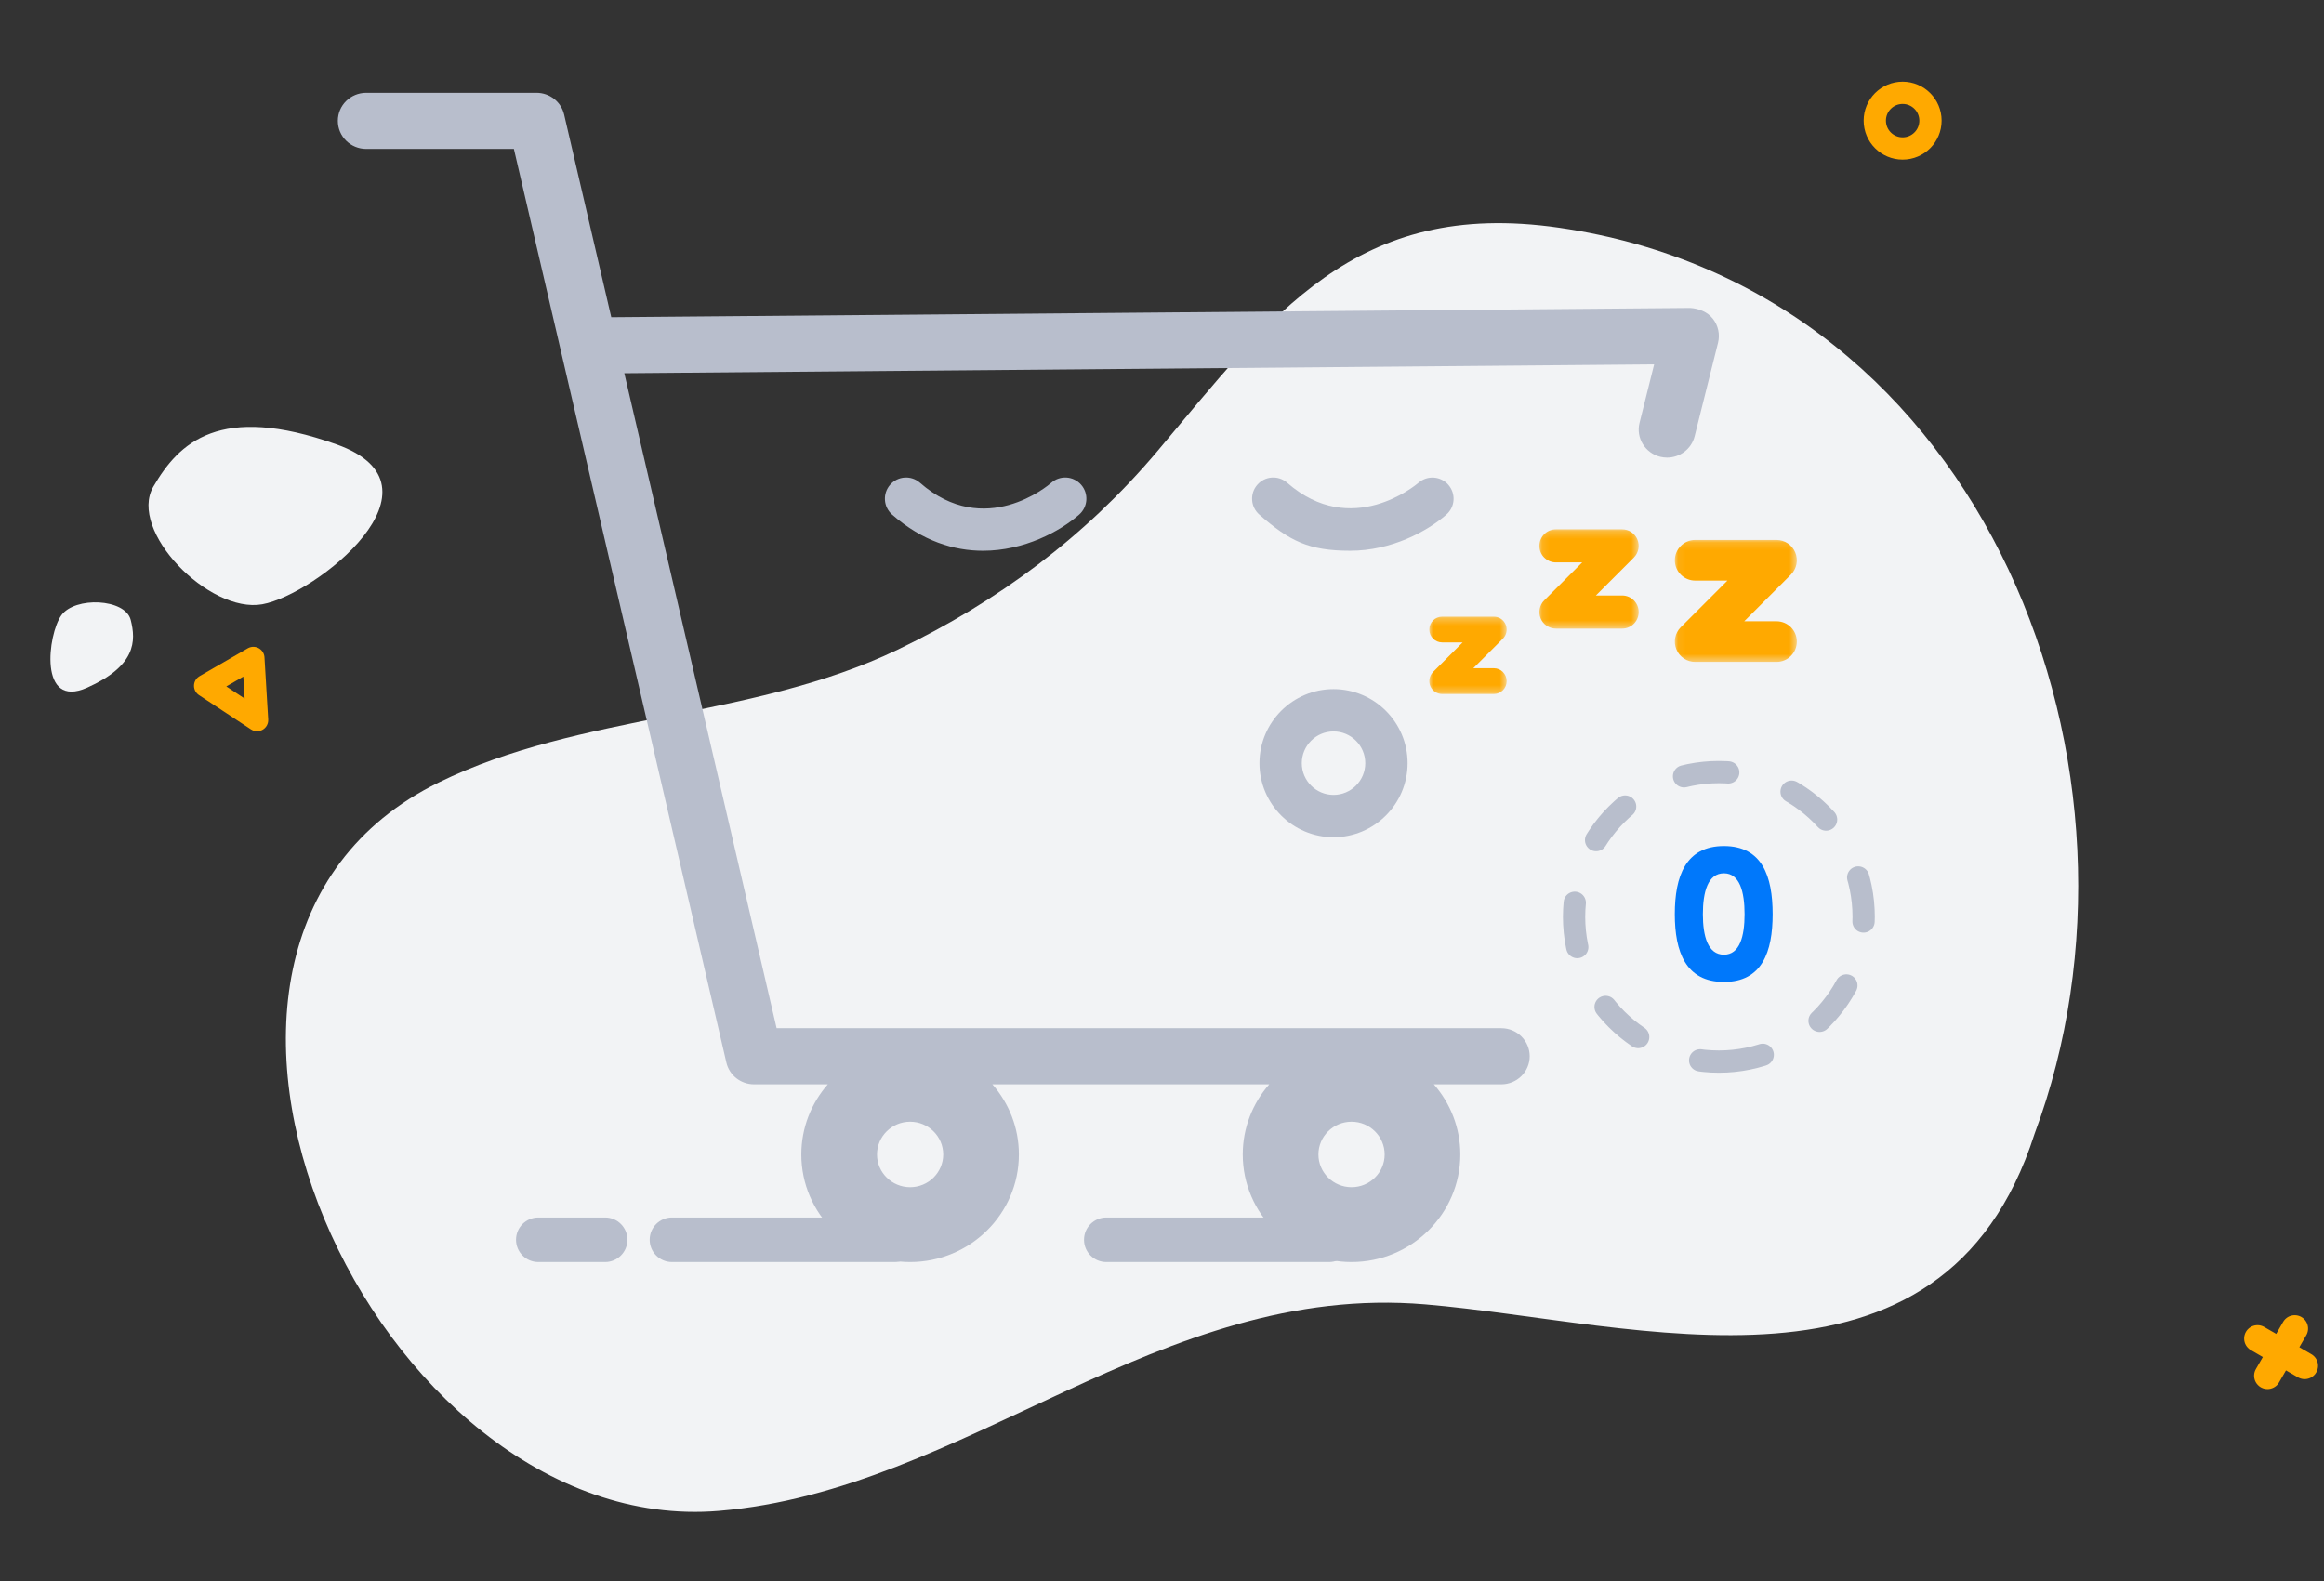<?xml version="1.0" encoding="UTF-8"?>
<svg width="313px" height="213px" viewBox="0 0 313 213" version="1.1" xmlns="http://www.w3.org/2000/svg" xmlns:xlink="http://www.w3.org/1999/xlink">
    <rect x="0" y="0" width="313" height="213" fill="#333333" stroke="none"/>
    <!-- Generator: Sketch 58 (84663) - https://sketch.com -->
    <title>Illustration / Sleepy</title>
    <desc>Created with Sketch.</desc>
    <defs>
        <polygon id="path-1" points="0.126 0.218 13.501 0.218 13.501 13.591 0.126 13.591"></polygon>
        <polygon id="path-3" points="0.068 0.146 16.5 0.146 16.5 16.579 0.068 16.579"></polygon>
        <polygon id="path-5" points="0 0.28 10.421 0.28 10.421 10.7 0 10.7"></polygon>
        <polygon id="path-7" points="0 0 283.13 0 283.13 238.87 0 238.87"></polygon>
    </defs>
    <g id="Illustration-/-Sleepy" stroke="none" stroke-width="1" fill="none" fill-rule="evenodd">
        <g id="Group-14" transform="translate(-70, -66)">
            <g id="Group-11">
                <g id="Group-8">
                    <g id="Group-7">
                        <path d="M134.315,227.266 C149.369,250.671 168.752,248.712 192.559,248.354 C207.516,248.129 221.841,251.245 235.653,257.21 C255.618,265.831 270.139,283.874 289.704,292.126 C336.054,311.681 372.225,231.654 339.016,199.292 C315.05,175.937 276.869,174.819 255.592,145.72 C238.693,122.605 221.739,82.838 184.405,98.871 C136.094,116.965 102.629,178.004 134.315,227.266 Z" id="Fill-1" fill="#F2F3F5" transform="translate(236.907, 195.164) rotate(-229) translate(-236.907, -195.164) "></path>
                        <g id="Group-4" transform="translate(262.5, 137.084)">
                            <g id="Group-3" transform="translate(14.7, 0)">
                                <mask id="mask-2" fill="white">
                                    <use xlink:href="#path-1"></use>
                                </mask>
                                <g id="Clip-2"></g>
                                <path d="M11.27,9.132 L7.739,9.132 L12.847,4.021 C13.484,3.384 13.676,2.427 13.329,1.592 C12.989,0.76 12.171,0.216 11.27,0.216 L2.357,0.216 C1.126,0.216 0.126,1.216 0.126,2.447 C0.126,3.677 1.126,4.674 2.357,4.674 L5.891,4.674 L0.779,9.786 C0.142,10.423 -0.049,11.38 0.297,12.215 C0.641,13.046 1.452,13.591 2.357,13.591 L11.27,13.591 C12.504,13.591 13.501,12.591 13.501,11.36 C13.501,10.129 12.504,9.132 11.27,9.132" id="Fill-1" fill="#FFA900" mask="url(#mask-2)"></path>
                            </g>
                            <g id="Group-6" transform="translate(33, 1.5)">
                                <mask id="mask-4" fill="white">
                                    <use xlink:href="#path-3"></use>
                                </mask>
                                <g id="Clip-5"></g>
                                <path d="M13.763,11.101 L9.418,11.101 L15.698,4.821 C16.482,4.037 16.715,2.861 16.29,1.837 C15.869,0.814 14.87,0.146 13.763,0.146 L2.808,0.146 C1.294,0.146 0.071,1.373 0.071,2.886 C0.071,4.396 1.294,5.623 2.808,5.623 L7.153,5.623 L0.873,11.903 C0.086,12.687 -0.147,13.863 0.278,14.887 C0.699,15.911 1.701,16.579 2.808,16.579 L13.763,16.579 C15.273,16.579 16.5,15.352 16.5,13.838 C16.5,12.324 15.273,11.101 13.763,11.101" id="Fill-4" fill="#FFA900" mask="url(#mask-4)"></path>
                            </g>
                            <g id="Group-9" transform="translate(0, 11.7)">
                                <mask id="mask-6" fill="white">
                                    <use xlink:href="#path-5"></use>
                                </mask>
                                <g id="Clip-8"></g>
                                <path d="M8.685,7.226 L5.93,7.226 L9.913,3.243 C10.408,2.748 10.556,2.002 10.289,1.352 C10.022,0.702 9.388,0.28 8.685,0.28 L1.739,0.28 C0.778,0.28 -0,1.055 -0,2.015 C-0,2.976 0.778,3.751 1.739,3.751 L4.491,3.751 L0.508,7.734 C0.013,8.233 -0.136,8.978 0.132,9.628 C0.399,10.275 1.036,10.701 1.739,10.701 L8.685,10.701 C9.646,10.701 10.421,9.922 10.421,8.962 C10.421,8.005 9.646,7.226 8.685,7.226" id="Fill-7" fill="#FFA900" mask="url(#mask-6)"></path>
                            </g>
                        </g>
                        <g id="Group-3" transform="translate(0, 0.5)">
                            <mask id="mask-8" fill="white">
                                <use xlink:href="#path-7"></use>
                            </mask>
                            <g id="Clip-2"></g>
                        </g>
                    </g>
                    <g id="Group-5" transform="translate(108, 56.584)" fill="#B8BECC">
                        <g id="Group-15" transform="translate(0, 0.916)">
                            <path d="M144.027,168.42 C141.568,168.42 139.568,166.442 139.568,164.01 C139.568,161.578 141.568,159.6 144.027,159.6 C146.486,159.6 148.486,161.578 148.486,164.01 C148.486,166.442 146.486,168.42 144.027,168.42 M84.575,168.42 C82.117,168.42 80.117,166.442 80.117,164.01 C80.117,161.578 82.117,159.6 84.575,159.6 C87.034,159.6 89.034,161.578 89.034,164.01 C89.034,166.442 87.034,168.42 84.575,168.42 M192.677,51.416 C191.949,50.502 190.794,50.058 189.645,49.98 L44.326,51.23 L37.979,23.933 C37.581,22.217 36.034,21 34.253,21 L11.322,21 C9.212,21 7.5,22.691 7.5,24.78 C7.5,26.869 9.212,28.56 11.322,28.56 L31.211,28.56 L59.83,151.627 C60.227,153.345 61.774,154.56 63.555,154.56 L73.492,154.56 C71.275,157.1 69.925,160.399 69.925,164.01 C69.925,172.001 76.496,178.5 84.575,178.5 C92.655,178.5 99.226,172.001 99.226,164.01 C99.226,160.399 97.876,157.1 95.659,154.56 L132.943,154.56 C130.726,157.1 129.376,160.399 129.376,164.01 C129.376,172.001 135.947,178.5 144.027,178.5 C152.106,178.5 158.677,172.001 158.677,164.01 C158.677,160.399 157.327,157.1 155.11,154.56 L164.199,154.56 C166.309,154.56 168.021,152.867 168.021,150.78 C168.021,148.693 166.309,147 164.199,147 L66.597,147 L46.084,58.775 L184.784,57.583 L182.817,65.453 C182.307,67.479 183.561,69.528 185.607,70.029 C185.915,70.105 186.226,70.14 186.529,70.14 C188.244,70.14 189.806,68.988 190.236,67.267 L193.388,54.667 C193.671,53.533 193.411,52.334 192.677,51.416" id="Fill-1"></path>
                            <path d="M145.877,111.3 C145.877,113.657 143.958,115.575 141.602,115.575 C139.245,115.575 137.327,113.657 137.327,111.3 C137.327,108.943 139.245,107.025 141.602,107.025 C143.958,107.025 145.877,108.943 145.877,111.3 M131.627,111.3 C131.627,116.8 136.101,121.275 141.602,121.275 C147.102,121.275 151.577,116.8 151.577,111.3 C151.577,105.799 147.102,101.325 141.602,101.325 C136.101,101.325 131.627,105.799 131.627,111.3" id="Fill-3"></path>
                            <path d="M153.058,73.52 C152.693,73.836 144.023,81.112 135.359,73.528 C134.176,72.494 132.375,72.608 131.338,73.799 C130.3,74.982 130.42,76.783 131.606,77.82 C135.707,81.405 138.28,82.685 143.846,82.685 C149.413,82.685 154.238,80.063 156.8,77.82 C157.982,76.786 158.099,74.999 157.073,73.813 C156.047,72.627 154.249,72.499 153.058,73.52 Z" id="Fill-5"></path>
                            <path d="M103.591,73.529 C103.227,73.846 94.645,81.184 85.904,73.529 C84.724,72.495 82.92,72.609 81.883,73.8 C80.848,74.983 80.968,76.784 82.154,77.821 C86.249,81.407 90.501,82.686 94.389,82.686 C99.958,82.686 104.78,80.064 107.342,77.821 C108.528,76.784 108.647,74.983 107.613,73.8 C106.57,72.609 104.771,72.495 103.591,73.529" id="Fill-7"></path>
                            <path d="M82.5,172.5 L52.5,172.5 C50.841,172.5 49.5,173.841 49.5,175.5 C49.5,177.159 50.841,178.5 52.5,178.5 L82.5,178.5 C84.159,178.5 85.5,177.159 85.5,175.5 C85.5,173.841 84.159,172.5 82.5,172.5" id="Fill-9"></path>
                            <path d="M141,172.5 L111,172.5 C109.341,172.5 108,173.841 108,175.5 C108,177.159 109.341,178.5 111,178.5 L141,178.5 C142.659,178.5 144,177.159 144,175.5 C144,173.841 142.659,172.5 141,172.5" id="Fill-9-Copy"></path>
                            <path d="M43.5,172.5 L34.5,172.5 C32.841,172.5 31.5,173.841 31.5,175.5 C31.5,177.159 32.841,178.5 34.5,178.5 L43.5,178.5 C45.159,178.5 46.5,177.159 46.5,175.5 C46.5,173.841 45.159,172.5 43.5,172.5" id="Fill-13"></path>
                        </g>
                    </g>
                </g>
                <path d="M90.65,131.558 C94.082,125.651 99.546,120.251 115.322,125.859 C131.098,131.467 112.529,146.105 105.332,147.397 C98.135,148.69 87.219,137.465 90.65,131.558 Z" id="Path-5" fill="#F2F3F5"></path>
                <path d="M75.279,151.025 C76.749,148.441 79.091,146.079 85.852,148.532 C92.613,150.985 84.655,157.39 81.571,157.955 C78.487,158.521 73.808,153.61 75.279,151.025 Z" id="Path-5" fill="#F2F3F5" transform="translate(81.75, 152.75) rotate(136) translate(-81.75, -152.75) "></path>
            </g>
            <circle id="Oval" stroke="#FFA900" stroke-width="3" cx="326.25" cy="82.25" r="3.75"></circle>
            <g id="Group-12" transform="translate(282, 170)">
                <path d="M19.5,39 C30.27,39 39,30.27 39,19.5 C39,8.73 30.27,0 19.5,0 C8.73,0 0,8.73 0,19.5 C0,30.27 8.73,39 19.5,39 Z" id="Oval" stroke="#B8BECC" stroke-width="3" stroke-linecap="round" stroke-linejoin="round" stroke-dasharray="6,9"></path>
                <path d="M13.566,19.144 C13.566,14.041 15.024,9.964 20.181,9.964 C25.338,9.964 26.742,14.041 26.742,19.144 C26.742,24.193 25.338,28.27 20.181,28.27 C15.024,28.27 13.566,24.193 13.566,19.144 Z M17.346,19.144 C17.346,22.114 18.021,24.598 20.181,24.598 C22.314,24.598 22.962,22.114 22.962,19.144 C22.962,16.147 22.314,13.636 20.181,13.636 C18.021,13.636 17.346,16.147 17.346,19.144 Z" id="0" fill="#0078FB" fill-rule="nonzero"></path>
            </g>
            <polygon id="Triangle" stroke="#FFA900" stroke-width="3" stroke-linejoin="round" transform="translate(102.75, 159.75) rotate(-210) translate(-102.75, -159.75) " points="102.75 156 106.5 163.5 99 163.5"></polygon>
            <g id="Group-13" transform="translate(377.342, 248.592) rotate(-330) translate(-377.342, -248.592) translate(373.342, 244.592)" stroke="#FFA900" stroke-linecap="round" stroke-width="3.6">
                <path d="M3.667,0 L3.667,7.334" id="Path-4"></path>
                <path d="M7.334,3.667 L0,3.667" id="Path-4"></path>
            </g>
        </g>
    </g>
</svg>